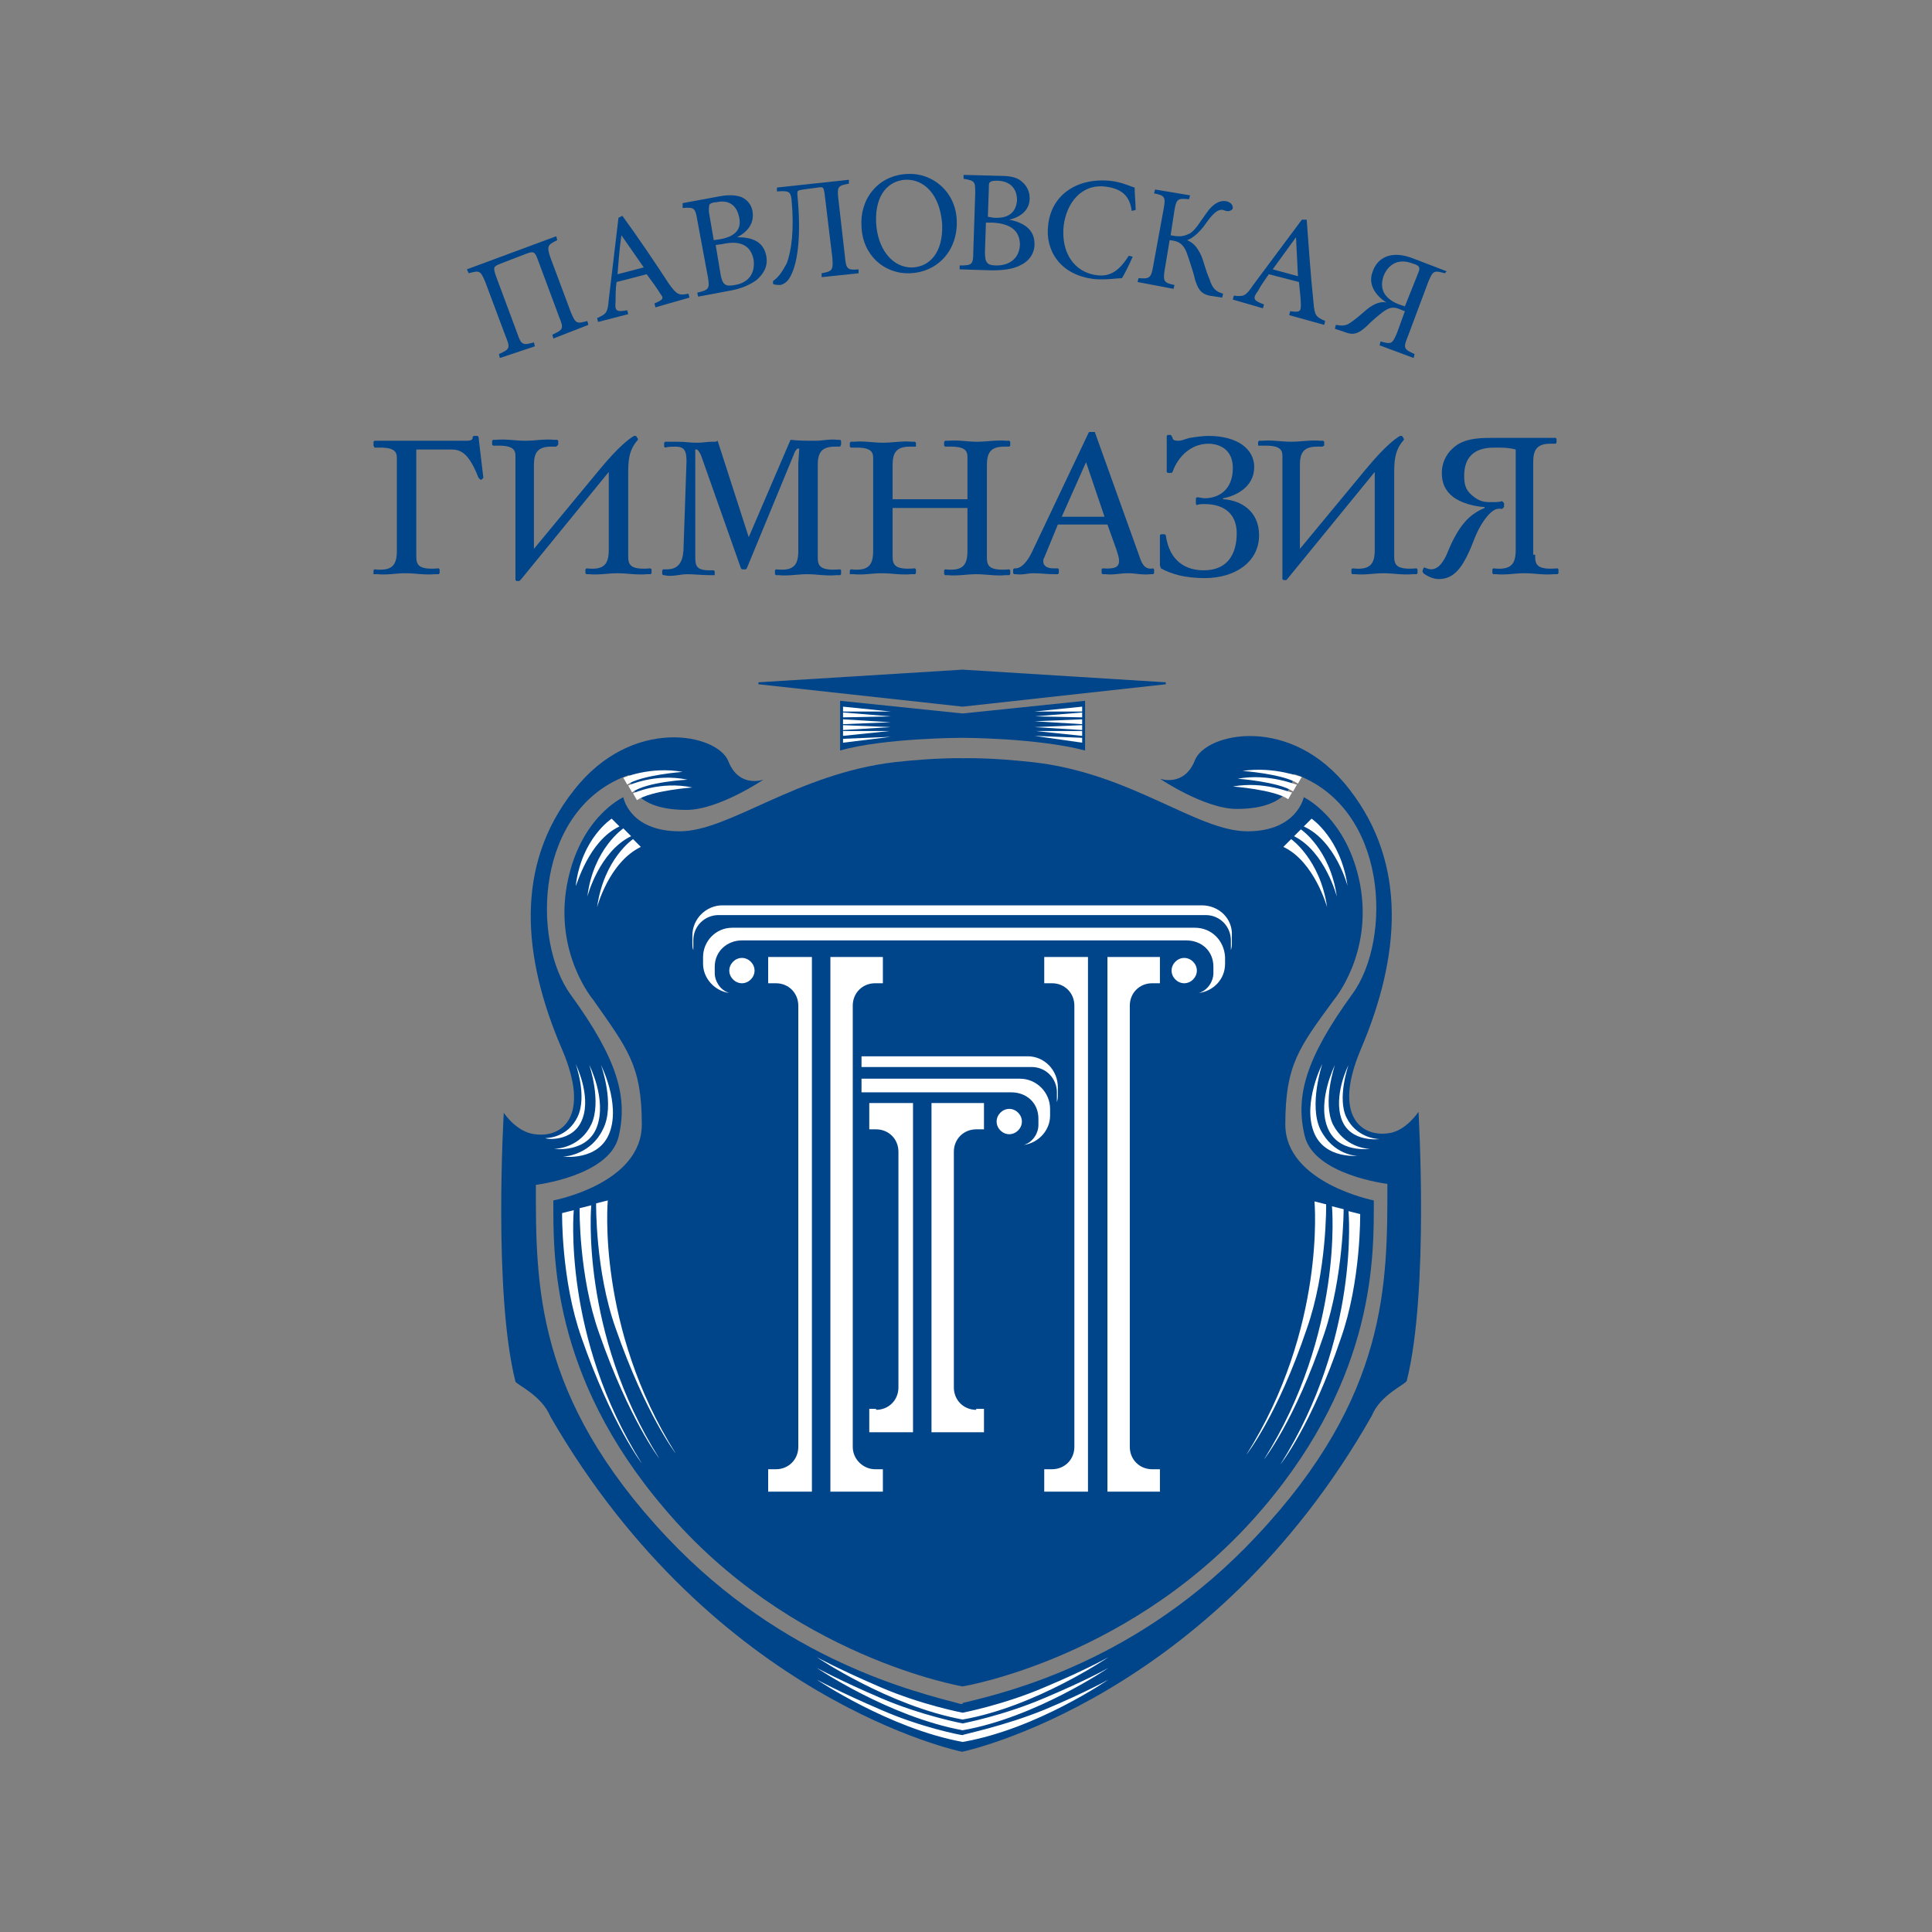 <?xml version="1.0" encoding="UTF-8"?> <svg xmlns="http://www.w3.org/2000/svg" width="300" height="300" viewBox="0 0 300 300" fill="none"><rect x="0" y="0" width="300" height="300" fill="#808080" stroke="none"/> <path d="M64.641 86.137C64.641 87.498 64.641 88.557 68.113 88.254L68.264 88.406V89.011L68.113 89.162H67.509C66 89.313 64.49 89.011 62.981 89.011C61.472 89.011 60.113 89.313 58.604 89.162H58.151H58V88.557L58.151 88.406C60.868 88.708 61.623 87.801 61.623 85.532V71.468C61.623 70.56 61.774 69.502 59.057 69.502C58.604 69.502 58.453 69.502 58.151 69.502L58 69.199V68.594L58.151 68.443H58.604H72.49C72.641 68.443 73.396 68.443 73.396 67.99V67.838L73.547 67.687H74.151L74.302 67.838L75.056 74.19L74.755 74.492H74.604L74.302 74.19C72.49 69.502 70.981 69.804 69.472 69.804H64.641V86.137Z" fill="#00448A"></path> <path d="M80.944 89.918L80.642 90.22H80.189L80.038 90.069V71.165C80.038 70.258 80.189 69.199 77.472 69.199C77.019 69.199 76.868 69.199 76.566 69.199L76.415 69.048V68.443L76.566 68.292H77.019C78.528 68.141 80.038 68.443 81.547 68.443C83.057 68.443 84.566 68.141 86.076 68.292H86.528L86.679 68.443V69.048L86.377 69.351C86.227 69.351 85.925 69.351 85.623 69.351C83.51 69.351 82.906 70.258 82.906 72.224V85.23L93.17 72.829C96.189 69.199 97.698 68.141 98.453 67.687H98.755L99.057 68.141V68.292C97.547 69.956 97.547 71.77 97.547 73.736V86.137C97.547 87.498 97.547 88.557 101.019 88.254L101.17 88.406V89.011L101.019 89.162H100.415C98.906 89.313 97.396 89.011 95.887 89.011C94.377 89.011 93.019 89.313 91.51 89.162H91.057L90.906 89.011V88.406L91.057 88.254C93.774 88.557 94.528 87.65 94.528 85.381V73.283L80.944 89.918Z" fill="#00448A"></path> <path d="M111.433 68.443L116.263 83.415L122.754 68.292C123.961 68.443 125.32 68.443 126.527 68.443C127.735 68.443 128.942 68.141 129.999 68.292H130.452L130.603 68.443V69.048L130.452 69.35C130.301 69.35 129.999 69.35 129.697 69.35C127.584 69.35 126.98 70.258 126.98 72.224V86.288C126.98 87.649 126.98 88.708 130.452 88.406L130.603 88.557V89.162L130.452 89.313H129.848C128.339 89.464 126.829 89.162 125.32 89.162C123.81 89.162 122.452 89.464 120.942 89.313H120.49L120.339 89.162V88.557L120.49 88.406C123.206 88.708 123.961 87.801 123.961 85.532V71.921L124.112 69.653H123.81C123.508 69.955 123.357 70.258 123.206 70.712L115.961 88.254L115.81 88.406H115.207L115.056 88.254L109.018 71.165C108.867 70.712 108.716 70.258 108.263 69.804H107.961V86.288C107.961 87.649 107.961 88.557 110.075 88.557C110.376 88.557 110.527 88.557 110.829 88.557L110.98 88.708V89.313H110.829H110.225C109.018 89.313 107.81 89.162 106.754 89.162C105.546 89.162 104.339 89.615 103.131 89.313H102.98L102.829 89.162V88.557L102.98 88.406C103.131 88.406 103.433 88.406 103.584 88.406C105.697 88.406 106.15 86.742 106.15 84.776L106.603 71.619C106.603 69.804 106.15 69.35 104.792 69.35C104.49 69.35 103.735 69.35 103.282 69.502L103.131 69.35V68.746L103.282 68.594H103.433H105.093C106.754 68.594 106.754 68.746 108.263 68.746C109.32 68.746 109.773 68.594 110.527 68.594H111.131L111.433 68.443Z" fill="#00448A"></path> <path d="M138.603 86.137C138.603 87.498 138.603 88.557 142.075 88.254L142.226 88.406V89.011L142.075 89.162H141.471C139.962 89.313 138.452 89.011 136.943 89.011C135.433 89.011 134.075 89.313 132.565 89.162H132.113H131.962V88.557L132.113 88.406C134.83 88.708 135.584 87.801 135.584 85.532V71.468C135.584 70.561 135.735 69.502 133.018 69.502C132.565 69.502 132.414 69.502 132.113 69.502L131.962 69.351V68.746L132.113 68.594H132.565C134.075 68.443 135.584 68.746 137.094 68.746C138.603 68.746 140.113 68.443 141.622 68.594H142.075L142.226 68.746V69.351H142.075C141.924 69.351 141.622 69.351 141.32 69.351C139.207 69.351 138.603 70.258 138.603 72.224V77.517H150.226V71.317C150.226 70.409 150.377 69.351 147.66 69.351C147.207 69.351 147.056 69.351 146.754 69.351L146.603 69.199V68.594L146.754 68.443H147.207C148.716 68.292 150.226 68.594 151.735 68.594C153.244 68.594 154.754 68.292 156.263 68.443H156.716L156.867 68.594V69.199L156.716 69.351C156.565 69.351 156.263 69.351 155.961 69.351C153.848 69.351 153.244 70.258 153.244 72.224V86.288C153.244 87.65 153.244 88.708 156.716 88.406L156.867 88.557V89.162L156.716 89.313H156.112C154.603 89.464 153.094 89.162 151.584 89.162C150.075 89.162 148.716 89.464 147.207 89.313H146.754L146.603 89.162V88.557L146.754 88.406C149.471 88.708 150.226 87.801 150.226 85.532V78.878H138.603V86.137Z" fill="#00448A"></path> <path d="M176.943 86.44C177.245 87.347 177.698 88.557 179.056 88.254L179.207 88.406V89.01L179.056 89.162H178.603C177.396 89.313 176.339 89.01 175.132 89.01C173.924 89.01 172.868 89.313 171.66 89.162H171.207L171.056 89.01V88.406L171.207 88.254C173.32 88.406 173.773 87.952 173.773 87.044C173.773 86.591 173.471 85.683 173.32 85.23L171.962 81.449H164.264L162.151 86.591C162 86.742 162 87.044 162 87.196C162 87.952 162.754 88.254 163.509 88.254C163.811 88.254 163.962 88.254 164.264 88.254L164.415 88.406V89.01L164.264 89.162H163.66C162.604 89.162 161.547 89.01 160.49 89.01C159.585 89.01 158.679 89.313 157.773 89.162H157.472L157.321 89.01V88.406L157.472 88.254C157.622 88.254 158.83 88.557 160.188 85.835L169.094 67.082H170L176.943 86.44ZM164.868 80.239H171.509L168.641 71.77L164.868 80.239Z" fill="#00448A"></path> <path d="M182.075 67.989C182.075 68.292 182.377 68.443 182.98 68.443C183.584 68.443 184.037 68.141 184.792 67.989C185.697 67.838 186.905 67.687 187.66 67.687C192.037 67.687 194.754 69.653 194.754 72.526C194.754 75.702 191.735 77.063 189.924 77.366V77.517C192.641 77.668 195.509 79.332 195.509 83.112C195.509 87.196 191.886 89.767 187.056 89.767C184.037 89.767 181.924 89.162 180.263 88.254L180.113 87.801V83.112L180.263 82.961H180.867L181.018 83.112C181.622 87.347 184.339 88.557 186.905 88.557C191.735 88.557 192.037 84.322 192.037 82.81C192.037 79.785 190.075 78.273 187.056 78.273C186.603 78.273 186.15 78.273 185.848 78.424L185.697 78.273V77.366L185.848 77.214C186.301 77.214 186.603 77.366 187.056 77.366C189.32 77.366 191.433 76.005 191.433 72.677C191.433 69.048 188.263 68.897 187.66 68.897C185.094 68.897 182.98 70.712 182.075 73.282L181.924 73.434H181.32L181.169 73.282V67.687L181.32 67.536H181.773L181.924 67.687L182.075 67.989Z" fill="#00448A"></path> <path d="M199.886 89.918L199.735 90.069H199.282L199.131 89.918V71.165C199.131 70.258 199.282 69.199 196.565 69.199C196.112 69.199 195.961 69.199 195.66 69.199H195.358V68.594L195.509 68.443H195.961C197.471 68.292 198.98 68.594 200.49 68.594C201.999 68.594 203.509 68.292 205.018 68.443H205.471L205.622 68.594V69.199L205.32 69.351C205.169 69.351 204.867 69.351 204.565 69.351C202.452 69.351 201.848 70.258 201.848 72.224V85.23L212.112 72.829C215.131 69.199 216.641 68.141 217.395 67.687H217.697L217.999 68.141V68.292C216.49 69.956 216.49 71.77 216.49 73.736V86.137C216.49 87.498 216.49 88.557 219.961 88.254L220.112 88.406V89.011L219.961 89.162H219.358C217.848 89.313 216.339 89.011 214.829 89.011C213.32 89.011 211.961 89.313 210.452 89.162H209.999L209.848 89.011V88.406L209.999 88.254C212.716 88.557 213.471 87.65 213.471 85.381V73.283L199.886 89.918Z" fill="#00448A"></path> <path d="M238.377 86.137C238.377 87.498 238.377 88.557 241.849 88.254L242 88.405V89.01L241.849 89.162H241.245C239.736 89.313 238.226 89.01 236.717 89.01C235.208 89.01 233.849 89.313 232.34 89.162H231.887L231.736 89.01V88.405L231.887 88.254C234.604 88.557 235.359 87.649 235.359 85.381V69.804C234.302 69.502 233.245 69.502 232.189 69.502C230.679 69.502 227.359 69.653 227.359 73.887C227.359 75.097 227.51 76.004 228.566 76.912C229.623 77.819 230.377 77.971 231.434 77.971C232.34 77.971 232.793 77.971 233.245 77.819L233.547 78.122V78.727L233.245 79.029C232.34 78.878 231.887 79.18 231.132 79.936C229.321 82.054 229.019 83.717 228.113 85.683C227.057 87.952 225.849 89.918 223.434 89.918C222.528 89.918 221.623 89.464 221.019 89.01L220.868 88.708L221.019 88.254L221.17 88.103C221.472 88.254 221.925 88.405 222.227 88.405C223.132 88.405 223.736 87.649 224.038 87.196C224.944 85.835 224.793 85.23 226.302 82.659C227.51 80.693 228.717 79.634 230.528 78.878V78.727C230.226 78.727 227.66 78.575 225.698 77.214C224.34 76.156 223.887 74.946 223.887 73.434C223.887 71.468 224.944 69.955 226.302 69.048C227.962 67.989 230.226 67.989 232.038 67.989H241.094H241.547L241.698 68.141V68.745L241.547 68.897C241.396 68.897 241.094 68.897 240.792 68.897C238.679 68.897 238.075 69.804 238.075 71.77V86.137H238.377Z" fill="#00448A"></path> <path d="M149.471 261.867C149.471 261.867 176.339 257.481 196.112 234.192C213.773 213.473 213.32 194.72 213.32 186.403C213.32 186.403 199.584 183.68 199.584 174.607C199.584 165.382 201.697 162.659 207.131 155.249C207.131 155.249 213.169 148.141 211.207 137.404C209.244 126.969 202.452 123.793 202.452 123.793C202.452 123.793 201.395 129.086 193.697 129.086C185.848 129.086 175.584 120.012 160.339 118.349C153.547 117.593 149.622 117.744 149.622 117.744C149.622 117.744 145.698 117.593 138.905 118.349C123.66 120.163 113.245 129.086 105.547 129.086C97.698 129.086 96.792 123.793 96.792 123.793C96.792 123.793 90 126.818 88.038 137.404C86.075 148.141 92.113 155.249 92.113 155.249C97.396 162.811 99.66 165.382 99.66 174.607C99.66 183.832 85.924 186.403 85.924 186.403C85.924 194.72 85.472 213.473 103.132 234.192C122.603 257.33 149.471 261.867 149.471 261.867Z" fill="#00448A"></path> <path d="M149.471 264.439C156.415 262.775 176.943 257.936 195.056 238.578C215.584 216.801 215.433 199.258 215.433 183.833C215.433 183.833 204.112 182.471 202.603 176.422C201.094 170.222 202.754 164.324 209.999 154.342C216.188 145.874 215.584 125.306 200.943 120.164C200.792 120.164 201.245 125.609 192.037 125.609C187.056 125.609 180.113 120.92 180.113 120.92C180.113 120.92 183.886 122.282 185.547 118.047C187.207 113.813 200.49 110.788 209.546 122.584C218.603 134.229 217.395 148.596 211.358 162.811C206.829 173.398 211.509 176.573 215.584 175.969C218.301 175.666 220.263 172.641 220.263 172.641C220.263 172.641 221.924 200.468 218.452 214.381C218.301 214.986 214.377 216.498 213.018 219.825C187.962 263.985 149.471 272 149.471 272H149.32C149.32 272 110.981 264.136 85.472 219.977C84.113 216.65 80.189 214.986 80.038 214.532C76.566 200.77 78.227 172.793 78.227 172.793C78.227 172.793 80.189 175.817 83.057 176.12C87.132 176.725 91.811 173.549 87.283 162.963C81.094 148.596 79.887 134.38 89.094 122.735C98.151 111.09 111.434 113.964 113.094 118.198C114.755 122.433 118.528 121.072 118.528 121.072C118.528 121.072 111.585 125.76 106.604 125.76C97.245 125.76 97.849 120.316 97.698 120.316C83.057 125.457 82.453 146.025 88.642 154.494C95.887 164.475 97.547 170.373 96.038 176.573C94.528 182.623 83.208 183.984 83.208 183.984C83.208 199.409 83.057 216.952 103.585 238.729C121.698 257.936 142.377 262.775 149.169 264.59H149.471V264.439Z" fill="#00448A"></path> <path d="M149.471 110.788L168.49 108.822V116.535C160.943 114.569 149.471 114.569 149.471 114.569C149.471 114.569 137.396 114.569 130.452 116.535V108.822L149.471 110.788Z" fill="#00448A"></path> <path d="M149.472 109.729L181.019 106.251V105.948L149.472 103.982L117.774 105.948V106.251L149.472 109.729Z" fill="#00448A"></path> <path d="M130.907 110.485H138.303L130.907 109.729V110.485ZM130.907 111.393L138.303 111.241L130.907 110.636V111.393ZM130.907 115.325L138.303 114.417L130.907 114.72V115.325ZM130.907 113.51V114.266L138.152 113.51H130.907ZM130.907 113.359L138.303 112.905L130.907 112.602V113.359ZM130.907 112.451L138.303 112.149L130.907 111.695V112.451ZM160.642 110.485H168.038V109.729L160.642 110.485ZM168.038 111.393V110.636L160.642 111.241L168.038 111.393ZM168.038 115.325V114.568L160.642 114.266L168.038 115.325ZM168.038 114.266V113.51H160.793L168.038 114.266ZM168.038 113.359V112.602L160.642 112.905L168.038 113.359ZM168.038 112.451V111.695L160.642 111.997L168.038 112.451Z" fill="white"></path> <path d="M149.47 265.95C149.47 265.95 143.13 264.741 136.79 262.018C130.451 259.296 126.828 257.33 126.828 257.33C126.828 257.33 137.998 264.892 149.47 267.009C160.79 265.043 172.111 257.33 172.111 257.33C172.111 257.33 168.639 259.296 162.149 262.018C155.809 264.741 149.47 265.95 149.47 265.95ZM149.47 267.614C149.47 267.614 143.13 266.404 136.79 263.682C130.451 260.96 126.828 258.994 126.828 258.994C126.828 258.994 137.998 266.555 149.47 268.673C160.79 266.707 172.111 258.994 172.111 258.994C172.111 258.994 168.639 260.96 162.149 263.682C155.809 266.404 149.47 267.614 149.47 267.614ZM149.47 269.429C149.168 269.429 142.979 268.219 136.79 265.497C130.451 262.775 126.828 260.809 126.828 260.809C126.828 260.809 137.998 268.37 149.47 270.487C160.941 268.521 172.111 260.809 172.111 260.809C172.111 260.809 168.639 262.775 162.149 265.497C155.809 268.068 149.621 269.277 149.47 269.429ZM90.451 173.699C91.81 170.07 89.395 165.231 89.395 165.231C89.395 165.231 91.206 170.221 89.697 173.397C88.187 176.573 85.168 176.724 84.715 176.724C84.564 176.875 89.093 177.48 90.451 173.699ZM92.715 174.909C94.225 170.675 91.508 165.382 91.508 165.382C91.508 165.382 93.47 171.129 91.81 174.607C90.149 178.085 86.678 178.388 86.074 178.388C85.923 178.388 91.206 179.144 92.715 174.909ZM93.621 175.363C91.81 179.144 88.036 179.597 87.432 179.597C87.432 179.597 93.017 180.354 94.678 175.817C96.338 171.28 93.319 165.382 93.319 165.382C93.319 165.382 95.583 171.582 93.621 175.363ZM209.092 173.548C207.582 170.524 209.394 165.382 209.394 165.382C209.394 165.382 206.979 170.07 208.337 173.851C209.696 177.48 214.224 176.875 214.224 176.875C213.62 176.875 210.601 176.573 209.092 173.548ZM206.979 174.607C205.318 171.129 207.281 165.382 207.281 165.382C207.281 165.382 204.564 170.826 206.073 174.909C207.582 179.144 212.714 178.388 212.714 178.388C212.111 178.388 208.79 178.085 206.979 174.607ZM205.016 175.363C203.205 171.582 205.318 165.231 205.318 165.231C205.318 165.231 202.299 171.129 203.96 175.665C205.62 180.202 211.205 179.446 211.205 179.446C210.601 179.597 206.979 179.295 205.016 175.363ZM192.941 119.71C192.941 119.71 199.281 120.164 201.545 121.676L202.149 120.617C202.149 120.769 197.922 118.954 192.941 119.71ZM192.186 120.92C192.186 120.92 198.526 121.374 200.79 122.886L201.394 121.827C201.394 121.978 197.167 120.012 192.186 120.92ZM191.432 122.13C191.432 122.13 197.771 122.583 200.035 124.096L200.639 123.037C200.488 123.188 196.413 121.222 191.432 122.13ZM96.791 120.769L97.395 121.827C99.659 120.315 105.998 119.861 105.998 119.861C101.017 118.954 96.791 120.769 96.791 120.769ZM97.546 121.978L98.149 123.037C100.413 121.374 106.753 121.071 106.753 121.071C101.772 120.012 97.546 121.978 97.546 121.978ZM98.3 123.188L98.904 124.247C101.168 122.735 107.508 122.281 107.508 122.281C102.527 121.222 98.3 123.188 98.3 123.188Z" fill="white"></path> <path d="M178.906 228.143C176.944 228.143 175.434 226.631 175.434 224.665V156.157C175.434 154.191 176.944 152.679 178.906 152.679H180.113V148.596H171.962V231.622H180.113V228.143H178.906Z" fill="white"></path> <path d="M163.357 228.143C165.319 228.143 166.828 226.631 166.828 224.665V156.157C166.828 154.191 165.319 152.679 163.357 152.679H162.149V148.596H168.941V231.622H162.149V228.143H163.357Z" fill="white"></path> <path d="M151.586 218.918C149.623 218.918 148.114 217.405 148.114 215.439V178.841C148.114 176.875 149.623 175.363 151.586 175.363H152.793V171.28H144.642V222.396H152.793V218.766H151.586V218.918Z" fill="white"></path> <path d="M136.037 218.918C137.999 218.918 139.509 217.405 139.509 215.439V178.841C139.509 176.875 137.999 175.363 136.037 175.363H134.98V171.28H141.773V222.396H134.98V218.766H136.037V218.918Z" fill="white"></path> <path d="M135.886 228.143C134.075 228.143 132.415 226.631 132.415 224.665V156.157C132.415 154.191 133.924 152.679 135.886 152.679H137.094V148.596H128.943V231.622H137.094V228.143H135.886Z" fill="white"></path> <path d="M120.488 228.143C122.451 228.143 123.96 226.631 123.96 224.665V156.157C123.96 154.191 122.451 152.679 120.488 152.679H119.281V148.596H126.073V231.622H119.281V228.143H120.488Z" fill="white"></path> <path d="M185.549 144.059H113.7C111.134 144.059 109.172 146.176 109.172 148.596V149.654C109.172 151.923 110.984 153.889 113.248 154.191C111.738 153.737 110.984 152.225 110.984 151.166V150.108C110.984 147.688 112.946 146.025 115.21 146.025H149.021H149.776H184.191C186.606 146.025 188.417 147.688 188.417 150.108V151.166C188.417 152.225 187.662 153.737 186.153 154.191C188.417 153.889 190.228 152.074 190.228 149.654V148.596C190.077 146.025 188.115 144.059 185.549 144.059Z" fill="white"></path> <path d="M186.603 140.58H112.188C109.622 140.58 107.509 142.697 107.509 145.268V146.327C107.509 146.781 107.509 147.234 107.66 147.537V146.024C107.66 143.756 109.471 142.092 111.584 142.092H187.206C189.471 142.092 191.131 143.907 191.131 146.024V147.537C191.282 147.083 191.282 146.781 191.282 146.327V145.268C191.433 142.697 189.32 140.58 186.603 140.58Z" fill="white"></path> <path d="M185.847 150.713C185.847 151.771 184.941 152.679 183.885 152.679C182.828 152.679 181.922 151.771 181.922 150.713C181.922 149.654 182.828 148.747 183.885 148.747C184.941 148.747 185.847 149.654 185.847 150.713Z" fill="white"></path> <path d="M117.168 150.713C117.168 151.771 116.262 152.679 115.206 152.679C114.149 152.679 113.243 151.771 113.243 150.713C113.243 149.654 114.149 148.747 115.206 148.747C116.262 148.747 117.168 149.654 117.168 150.713Z" fill="white"></path> <path d="M156.717 172.187C155.661 172.187 154.755 173.095 154.755 174.153C154.755 175.212 155.661 176.119 156.717 176.119C157.774 176.119 158.679 175.212 158.679 174.153C158.679 173.095 157.774 172.187 156.717 172.187ZM159.585 164.021H133.774V165.685H160.189C162.453 165.685 164.113 167.499 164.113 169.617V171.129C164.264 170.675 164.264 170.373 164.264 169.919V168.86C164.264 166.138 162.151 164.021 159.585 164.021ZM158.377 167.499H133.774V169.617H157.019C159.434 169.617 161.245 171.28 161.245 173.7V174.758C161.245 175.817 160.491 177.329 158.981 177.783C161.245 177.481 163.057 175.515 163.057 173.246V172.187C163.057 169.617 160.944 167.499 158.377 167.499Z" fill="white"></path> <path d="M211.206 188.52L209.395 188.067C209.395 188.067 211.206 207.727 198.829 227.387C198.829 227.387 203.659 221.338 208.187 207.878C211.357 198.955 211.206 188.52 211.206 188.52ZM208.64 187.764L206.829 187.311C206.829 187.311 208.64 206.971 196.263 226.631C196.263 226.631 201.093 220.581 205.621 207.122C208.64 198.199 208.64 187.764 208.64 187.764ZM205.923 187.008L204.112 186.554C204.112 186.554 205.923 206.214 193.546 225.874C193.546 225.874 198.376 219.825 202.904 206.366C206.074 197.443 205.923 187.008 205.923 187.008ZM89.094 187.915L87.282 188.369C87.282 188.369 87.131 198.804 90.301 207.727C94.98 221.186 99.66 227.236 99.66 227.236C87.282 207.575 89.094 187.915 89.094 187.915ZM91.811 187.159L89.999 187.613C89.999 187.613 89.848 198.048 93.018 206.971C97.697 220.43 102.377 226.479 102.377 226.479C89.999 206.819 91.811 187.159 91.811 187.159ZM94.377 186.403L92.565 186.857C92.565 186.857 92.414 197.292 95.584 206.214C100.263 219.674 104.943 225.723 104.943 225.723C92.565 206.063 94.377 186.403 94.377 186.403ZM209.244 137.556C208.187 130.145 203.659 127.121 203.659 127.121L202.451 128.33C207.432 130.599 209.244 137.556 209.244 137.556ZM207.583 139.219C206.527 131.809 201.999 128.784 201.999 128.784L200.942 129.843C205.772 132.262 207.583 139.219 207.583 139.219ZM206.074 140.883C205.017 133.472 200.489 130.296 200.489 130.296L199.282 131.506C204.112 133.775 206.074 140.883 206.074 140.883ZM96.188 128.33L94.98 127.121C94.98 127.121 90.301 130.145 89.396 137.556C89.546 137.556 91.358 130.599 96.188 128.33ZM91.207 139.219C91.207 139.219 93.018 132.262 97.999 129.843L96.792 128.633C96.792 128.633 92.112 131.809 91.207 139.219ZM92.716 140.883C92.716 140.883 94.528 133.926 99.509 131.506L98.301 130.296C98.301 130.296 93.773 133.321 92.716 140.883Z" fill="white"></path> <path d="M85.924 52.564L85.773 51.959C87.434 51.203 87.585 51.051 86.83 49.237L83.509 40.314C83.056 39.104 82.906 38.953 81.698 39.407L77.773 40.919C76.566 41.373 76.566 41.524 77.019 42.885L80.339 51.808C80.943 53.622 81.245 53.622 82.906 53.169L83.056 53.774L77.623 55.588L77.472 54.983C79.132 54.227 79.283 54.076 78.528 52.261L75.358 43.792C74.604 41.978 74.453 41.978 72.792 42.431L72.49 41.826L86.377 36.685L86.528 37.289C85.019 38.046 84.868 38.197 85.472 40.012L88.641 48.481C89.396 50.295 89.547 50.295 91.207 49.842L91.358 50.447L85.924 52.564Z" fill="#00448A"></path> <path d="M101.775 47.724L101.624 47.12C102.982 46.515 103.133 46.363 102.529 45.607C102.076 44.851 101.322 43.792 100.416 42.583L95.737 43.792C95.586 44.851 95.586 45.91 95.586 46.817C95.435 48.329 95.737 48.481 97.397 48.178L97.548 48.783L92.869 49.993L92.718 49.388C94.076 48.783 94.378 48.632 94.529 46.515L96.039 33.811L96.642 33.509C99.058 36.836 101.624 40.617 103.888 44.095C105.095 45.758 105.397 45.91 106.907 45.607L107.058 46.212L101.775 47.724ZM96.492 36.533C96.19 38.651 96.039 40.617 95.888 42.583L99.963 41.524L96.492 36.533Z" fill="#00448A"></path> <path d="M114.452 36.836C116.716 36.836 118.528 37.441 118.981 39.709C119.282 41.222 118.679 42.431 117.471 43.49C116.414 44.246 115.056 44.851 113.245 45.154L108.415 46.061L108.264 45.456C110.075 45.002 110.226 44.851 109.924 43.036L108.264 34.114C107.962 32.299 107.811 32.148 105.999 32.299V31.543L111.735 30.484C113.396 30.182 114.452 30.333 115.207 30.635C116.113 31.089 116.716 31.845 116.867 32.904C117.169 35.021 115.66 36.231 114.452 36.836ZM111.886 37.138C114.301 36.685 115.207 35.475 114.754 33.66C114.452 32.148 113.396 30.938 111.282 31.392C110.83 31.392 110.377 31.543 110.226 31.694C110.075 31.845 110.075 32.148 110.075 32.904L110.83 37.29L111.886 37.138ZM111.886 42.583C112.188 44.246 112.641 44.549 114.15 44.246C115.962 43.944 117.32 42.734 117.018 40.314C116.565 38.046 114.905 37.29 112.188 37.895L111.132 38.046L111.886 42.583Z" fill="#00448A"></path> <path d="M127.584 43.038V42.433C129.245 42.13 129.396 41.979 129.245 40.013L128.037 30.032C127.886 29.124 127.886 28.973 126.98 29.124L124.716 29.427C123.811 29.578 123.811 29.578 123.811 30.183C124.414 36.232 123.962 40.618 122.754 42.886C122.301 43.794 121.698 44.096 121.245 44.248C120.792 44.248 120.339 44.248 120.037 44.096V43.643C121.094 42.886 121.547 41.979 122.15 40.92C122.905 38.954 123.358 35.627 122.905 30.939C122.754 29.729 122.452 29.578 120.641 29.729V29.124L131.811 27.915V28.52C130.15 28.822 129.999 28.973 130.15 30.637L131.207 39.862C131.358 41.828 131.66 41.979 133.32 41.828V42.433L127.584 43.038Z" fill="#00448A"></path> <path d="M141.019 27.006C144.792 26.855 148.415 29.728 148.566 34.265C148.717 39.104 145.396 42.28 141.321 42.431C137.245 42.583 133.925 39.558 133.774 35.172C133.472 31.089 136.189 27.157 141.019 27.006ZM140.566 27.913C138 28.064 135.887 30.181 136.038 34.416C136.189 38.651 138.604 41.675 141.774 41.524C144.34 41.373 146.453 39.255 146.302 34.87C146 30.181 143.434 27.762 140.566 27.913Z" fill="#00448A"></path> <path d="M156.716 34.114C158.98 34.568 160.64 35.626 160.64 37.895C160.64 39.407 159.735 40.617 158.376 41.222C157.169 41.827 155.659 41.978 153.999 41.978L149.018 41.827V41.222C150.98 41.222 151.131 41.071 151.131 39.105L151.433 30.031C151.433 28.216 151.433 28.065 149.622 27.762V27.157L155.357 27.308C157.018 27.308 158.074 27.611 158.678 28.216C159.433 28.821 159.886 29.728 159.886 30.787C159.886 32.904 158.074 33.811 156.716 34.114ZM152.942 39.105C152.942 40.768 153.244 41.222 154.754 41.222C156.565 41.222 158.225 40.314 158.376 38.046C158.376 35.777 156.867 34.719 154.15 34.568H153.093L152.942 39.105ZM154.301 33.811C156.716 33.963 157.773 32.904 157.923 31.089C157.923 29.577 157.169 28.216 155.056 28.065C154.452 28.065 153.999 28.065 153.848 28.216C153.546 28.367 153.546 28.518 153.546 29.274L153.395 33.66L154.301 33.811Z" fill="#00448A"></path> <path d="M175.884 39.862C175.432 40.921 174.677 42.433 174.224 43.189C173.62 43.189 171.658 43.492 169.998 43.34C164.413 42.736 162.3 38.652 162.752 35.023C163.205 30.335 167.13 27.613 172.262 28.066C174.073 28.217 175.583 28.974 176.186 29.125C176.186 30.335 176.337 31.393 176.337 32.603L175.733 32.754C175.432 30.335 174.073 29.276 171.658 28.974C167.884 28.52 165.62 31.544 165.168 35.023C164.715 39.257 166.828 42.282 170.3 42.736C172.564 43.038 173.922 41.828 175.281 39.711L175.884 39.862Z" fill="#00448A"></path> <path d="M187.809 45.91C186.451 45.607 185.998 44.851 185.545 43.339C185.394 42.582 184.941 41.221 184.488 39.86C183.885 37.894 183.13 37.441 181.621 37.289L180.866 41.826C180.564 43.641 180.715 43.944 182.375 44.246L182.224 44.851L176.639 43.792L176.79 43.187C178.451 43.339 178.753 43.187 179.055 41.373L180.715 32.299C181.017 30.635 180.866 30.333 179.205 30.03L179.356 29.425L184.79 30.333L184.639 30.938C182.979 30.786 182.677 30.786 182.375 32.601L181.772 36.533C183.281 36.836 183.885 36.684 184.79 36.231C185.696 35.626 186.149 34.718 187.356 33.055C188.413 31.543 189.47 31.089 190.375 31.24C191.13 31.391 191.432 31.845 191.432 32.299C191.432 32.601 190.828 32.904 190.375 32.752L189.922 32.601C189.017 32.45 188.262 33.206 186.904 35.172C185.696 36.684 184.79 37.138 184.338 37.289C185.394 37.743 185.998 38.499 186.602 39.86C186.904 40.616 187.205 41.977 187.809 43.339C188.262 44.851 188.866 45.304 189.922 45.607L189.771 46.212L187.809 45.91Z" fill="#00448A"></path> <path d="M200.187 48.934L200.338 48.329C201.697 48.48 201.999 48.48 201.999 47.422C201.999 46.514 201.848 45.153 201.697 43.792L197.018 42.582C196.414 43.49 195.81 44.246 195.357 45.153C194.452 46.363 194.603 46.666 196.263 47.27L196.112 47.875L191.433 46.514L191.584 45.909C193.093 46.06 193.395 46.06 194.603 44.246L202.15 34.113H202.904C203.206 38.197 203.508 42.733 203.961 46.968C204.112 49.085 204.414 49.236 205.772 49.841L205.621 50.446L200.187 48.934ZM201.244 36.835C200.037 38.499 198.829 40.163 197.621 41.826L201.546 42.885L201.244 36.835Z" fill="#00448A"></path> <path d="M224.338 42.431C222.677 41.977 222.526 41.977 221.772 43.792L218.602 52.261C217.847 54.076 217.998 54.227 219.658 54.983L219.508 55.588L214.225 53.622L214.375 53.017C216.036 53.471 216.187 53.471 216.941 51.656L218.149 48.329L217.394 48.026C216.338 47.573 215.734 47.724 214.677 48.48C213.923 49.085 213.168 49.69 212.111 50.748C210.602 52.11 209.847 51.958 208.64 51.505L207.281 51.051L207.432 50.446C208.338 50.597 208.791 50.597 209.394 50.295C210.149 49.841 211.055 49.085 212.262 48.026C213.621 46.968 214.526 46.816 215.281 46.968C214.526 46.514 212.111 44.699 213.168 42.128C213.772 40.313 215.734 38.65 219.508 40.162L224.64 42.128L224.338 42.431ZM220.262 42.279C220.564 41.523 220.413 41.221 219.357 40.919C216.64 39.86 215.281 41.675 214.828 42.885C214.074 45.153 215.281 46.514 217.243 47.27L218.149 47.573L220.262 42.279Z" fill="#00448A"></path> </svg> 